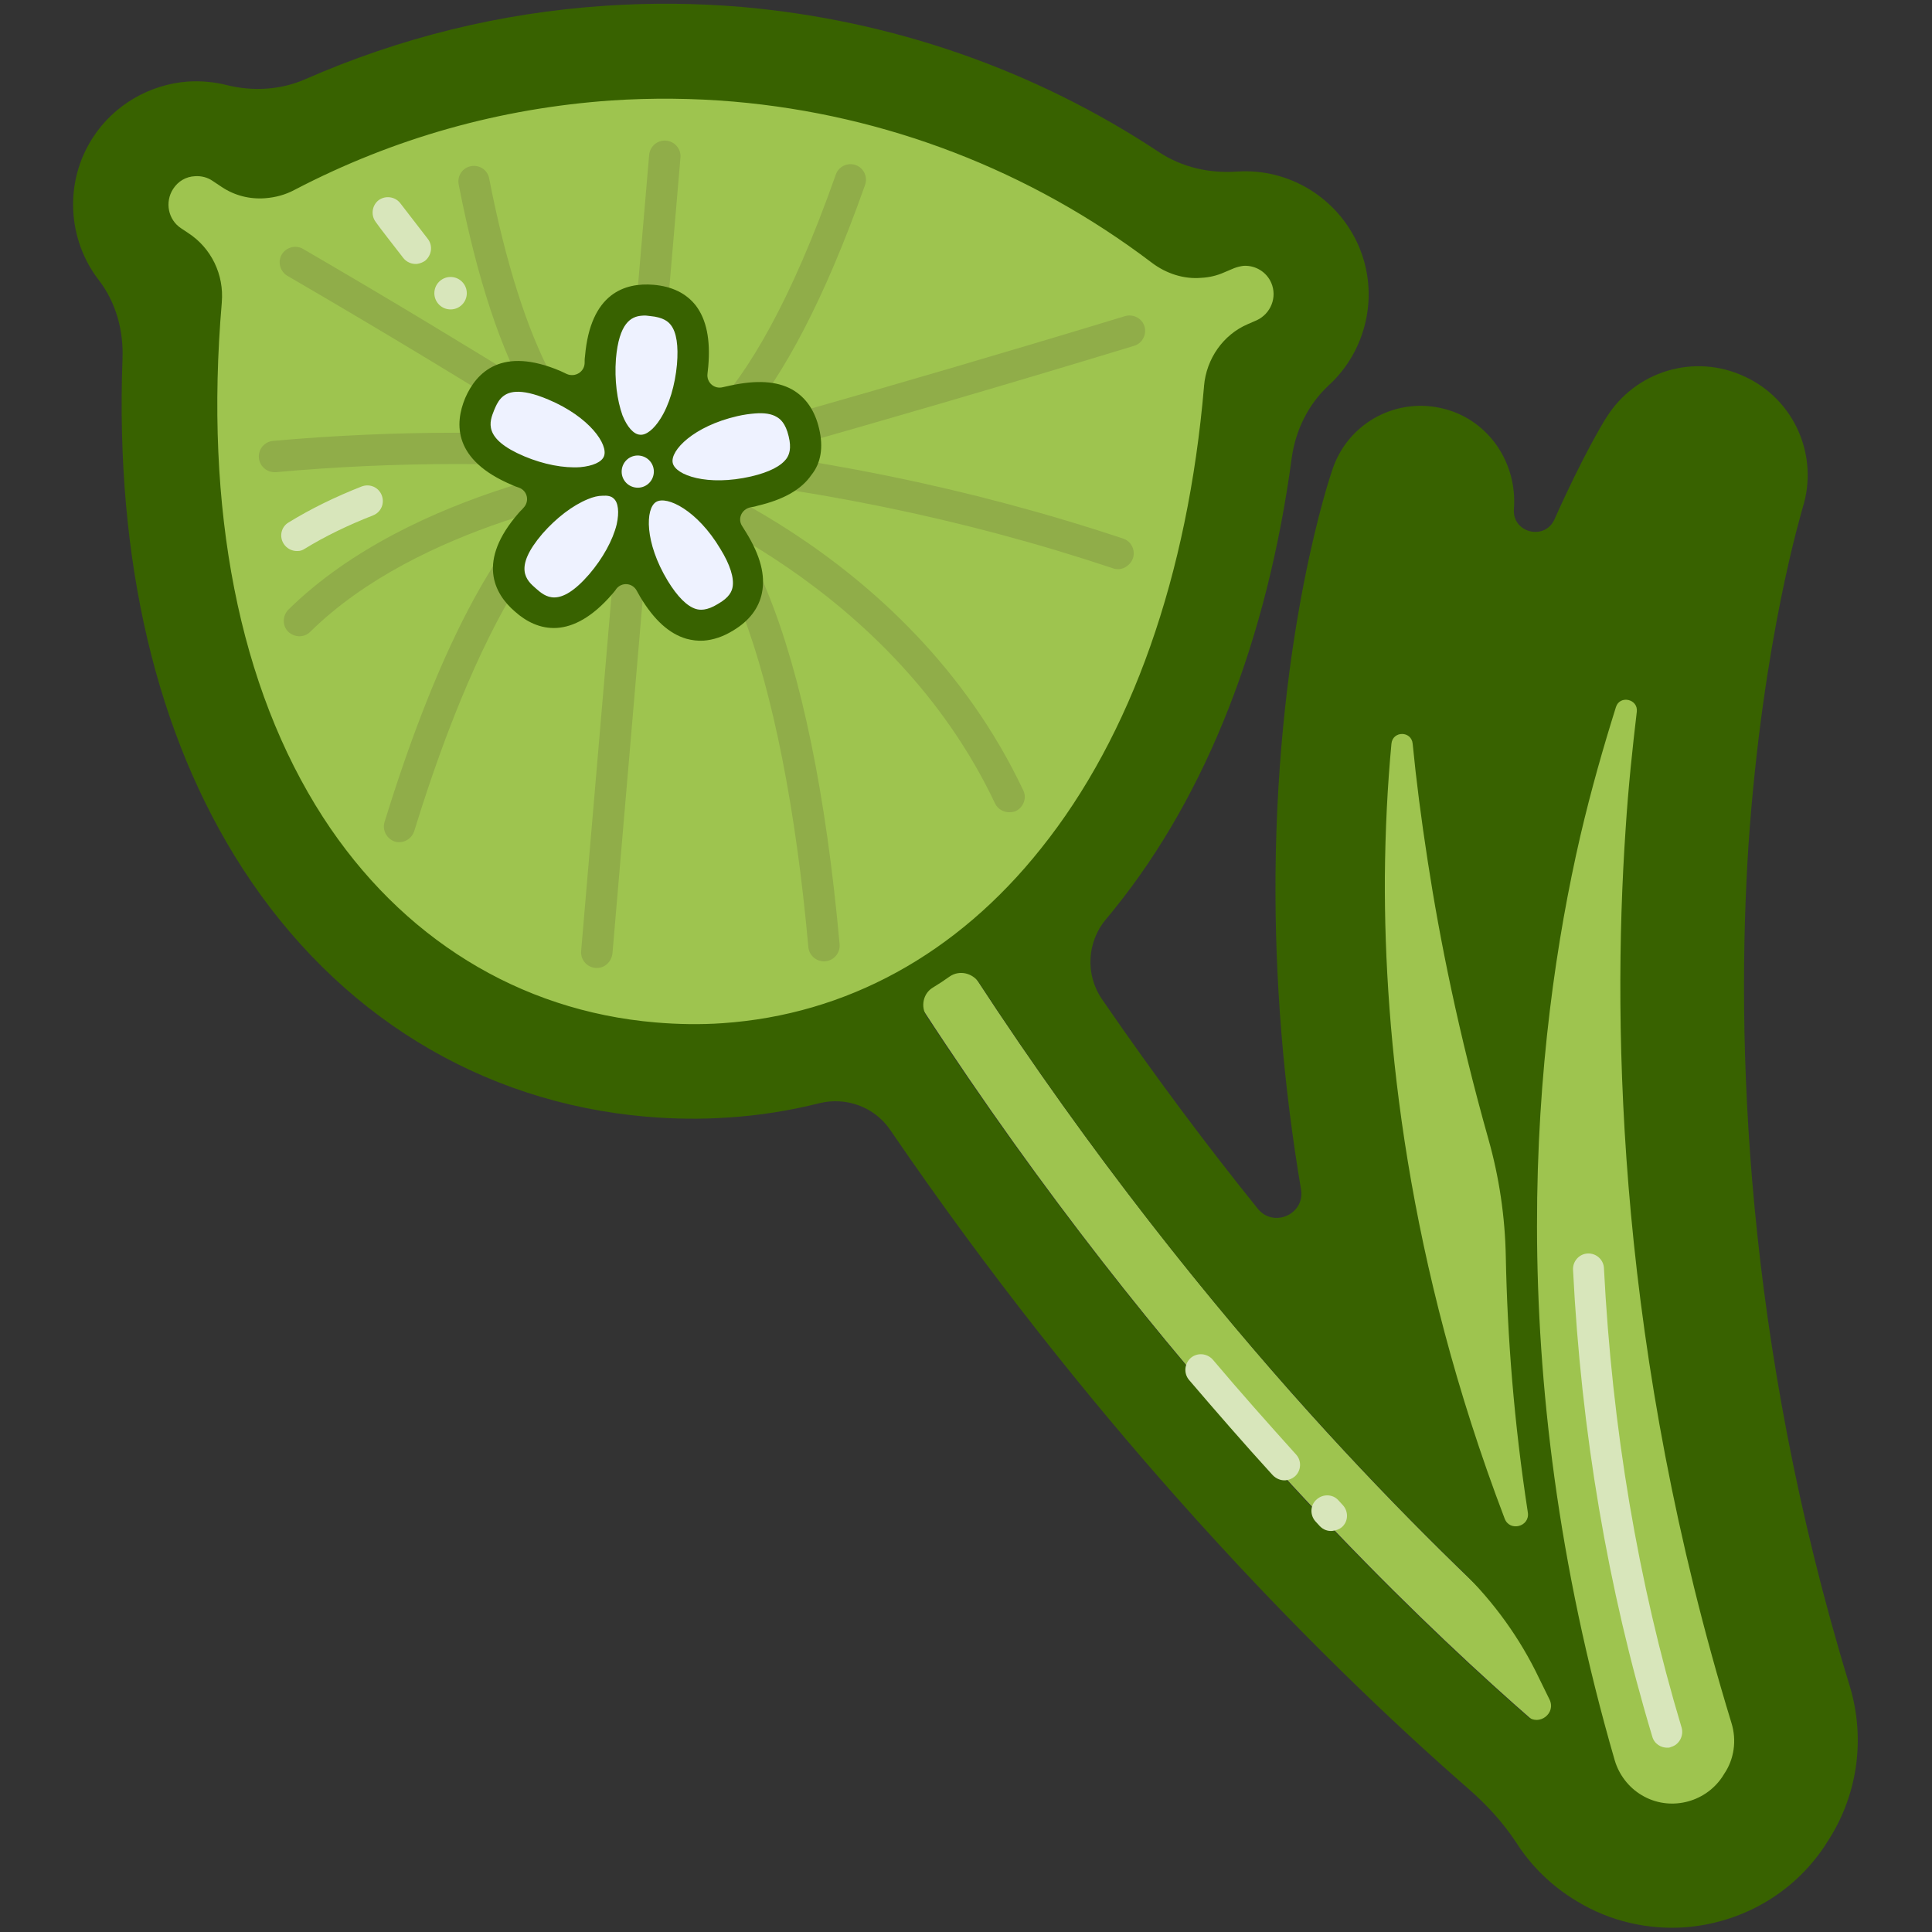 <?xml version="1.0" encoding="utf-8"?>
<!-- Generator: Adobe Illustrator 20.1.0, SVG Export Plug-In . SVG Version: 6.00 Build 0)  -->
<svg version="1.1" id="Layer_1" xmlns="http://www.w3.org/2000/svg" xmlns:xlink="http://www.w3.org/1999/xlink" x="0px" y="0px"
	 viewBox="0 0 500 500" style="enable-background:new 0 0 500 500;" xml:space="preserve">
<rect x="0" y="0" width="500" height="500" fill="#333333" stroke="none"/>
<style type="text/css">
	.st0{fill:#9EC44F;stroke:#386200;stroke-width:6;stroke-linecap:round;stroke-linejoin:round;stroke-miterlimit:10;}
	.st1{fill:#9EC44F;stroke:#386200;stroke-width:7;stroke-linecap:round;stroke-linejoin:round;stroke-miterlimit:10;}
	.st2{fill:none;stroke:#386200;stroke-width:8;stroke-linecap:round;stroke-linejoin:round;stroke-miterlimit:10;}
	.st3{fill:none;stroke:#9EC44F;stroke-width:2;stroke-linecap:round;stroke-linejoin:round;stroke-miterlimit:10;}
	.st4{fill:#9EC44F;stroke:#386200;stroke-linecap:round;stroke-linejoin:round;stroke-miterlimit:10;}
	.st5{fill:#998004;}
	.st6{fill:#E5C403;}
	.st7{fill:none;stroke:#998004;stroke-width:8;stroke-linecap:round;stroke-linejoin:round;stroke-miterlimit:10;}
	.st8{fill:none;stroke:#7CA440;stroke-width:2;stroke-linecap:round;stroke-linejoin:round;stroke-miterlimit:10;}
	.st9{fill:none;stroke:#528B16;stroke-linecap:round;stroke-miterlimit:10;}
	.st10{fill:#528B16;}
	.st11{fill:#00FFFF;}
	.st12{fill:#7CAB09;}
	.st13{fill:#4E670C;}
	.st14{fill:none;stroke:#C0CC8F;stroke-linecap:round;stroke-miterlimit:10;}
	.st15{fill:#7D8AD7;stroke:#4648A6;stroke-width:3;stroke-miterlimit:10;}
	.st16{opacity:0.6;fill:none;stroke:#CDD6FF;stroke-width:3;stroke-miterlimit:10;}
	.st17{opacity:0.4;fill:none;stroke:#CDD6FF;stroke-width:3;stroke-miterlimit:10;}
	.st18{opacity:0.2;fill:none;stroke:#CDD6FF;stroke-width:3;stroke-miterlimit:10;}
	.st19{fill:#7CAB09;stroke:#76990A;stroke-linecap:round;stroke-miterlimit:10;}
	.st20{fill:none;stroke:#A598D8;stroke-linecap:round;stroke-miterlimit:10;}
	.st21{fill:none;stroke:#2B2A6F;stroke-width:3;stroke-miterlimit:10;}
	.st22{fill:none;stroke:#8A6EDA;stroke-linecap:round;stroke-miterlimit:10;}
	.st23{fill:#E4E5E7;stroke:#2B2A6F;stroke-miterlimit:10;}
	.st24{fill:none;stroke:#C2807D;stroke-linecap:round;stroke-linejoin:round;stroke-miterlimit:10;}
	.st25{fill:#C2807D;stroke:#7C152E;stroke-miterlimit:10;}
	.st26{fill:#E4E5E7;}
	.st27{fill:#A598D8;}
	.st28{fill:#C0CC8F;}
	.st29{fill:#7D8AD7;}
	.st30{fill:#AEB9ED;}
	.st31{fill:#9EA9E5;}
	.st32{fill:#8E9ADD;}
	.st33{fill:#76990A;}
	.st34{fill:#8A6EDA;}
	.st35{fill:#2B2A6F;}
	.st36{fill:#C2807D;}
	.st37{fill:#7C152E;}
	.st38{fill:none;stroke:#34500C;stroke-width:6;stroke-linecap:round;stroke-linejoin:round;stroke-miterlimit:10;}
	.st39{fill:#7E9E5B;stroke:#34500C;stroke-miterlimit:10;}
	.st40{fill:#FE8600;stroke:#F15A24;stroke-width:3;stroke-miterlimit:10;}
	.st41{fill:#FE8600;}
	.st42{fill:none;stroke:#F15A24;stroke-miterlimit:10;}
	.st43{fill:none;stroke:#F15A24;stroke-linecap:round;stroke-miterlimit:10;}
	.st44{opacity:0.8;fill:none;stroke:#F15A24;stroke-width:3;stroke-miterlimit:10;}
	.st45{opacity:0.6;fill:none;stroke:#F15A24;stroke-width:3;stroke-miterlimit:10;}
	.st46{opacity:0.4;fill:none;stroke:#F15A24;stroke-width:3;stroke-miterlimit:10;}
	.st47{opacity:0.2;fill:none;stroke:#F15A24;stroke-width:3;stroke-miterlimit:10;}
	.st48{fill:#F15A24;}
	.st49{fill:#9CAD23;stroke:#34500C;stroke-miterlimit:10;}
	.st50{opacity:0.4;fill:none;stroke:#34500C;stroke-linecap:round;stroke-miterlimit:10;}
	.st51{fill:none;stroke:#9CAD23;stroke-width:2;stroke-linecap:round;stroke-linejoin:round;stroke-miterlimit:10;}
	.st52{fill:none;stroke:#34500C;stroke-linecap:round;stroke-linejoin:round;stroke-miterlimit:10;}
	.st53{fill:none;stroke:#7CAB09;stroke-width:2;stroke-linecap:round;stroke-miterlimit:10;}
	.st54{fill:none;stroke:#7D9959;stroke-linecap:round;stroke-miterlimit:10;}
	.st55{fill:#7CAB09;stroke:#4E670C;stroke-miterlimit:10;}
	.st56{fill:none;stroke:#7CAB09;stroke-linecap:round;stroke-miterlimit:10;}
	.st57{fill:none;stroke:#34500C;stroke-linecap:round;stroke-miterlimit:10;}
	.st58{opacity:0.4;fill:#34500C;}
	.st59{fill:#34500C;}
	.st60{fill:none;stroke:#34500C;stroke-width:8;stroke-linecap:round;stroke-linejoin:round;stroke-miterlimit:10;}
	.st61{fill:none;stroke:#34500C;stroke-width:9;stroke-linecap:round;stroke-linejoin:round;stroke-miterlimit:10;}
	.st62{fill:#7E9E5B;}
	.st63{fill:none;stroke:#34500C;stroke-width:3;stroke-linecap:round;stroke-linejoin:round;stroke-miterlimit:10;}
	.st64{fill:none;stroke:#9DB269;stroke-width:2;stroke-linecap:round;stroke-linejoin:round;stroke-miterlimit:10;}
	.st65{fill:none;stroke:#34500C;stroke-width:5;stroke-linecap:round;stroke-linejoin:round;stroke-miterlimit:10;}
	.st66{fill:none;stroke:#D8DFC4;stroke-linecap:round;stroke-linejoin:round;stroke-miterlimit:10;}
	.st67{fill:none;stroke:#DDB907;stroke-width:6;stroke-linecap:round;stroke-miterlimit:10;}
	.st68{fill:none;stroke:#FFE200;stroke-miterlimit:10;}
	.st69{fill:none;stroke:#EDC107;stroke-miterlimit:10;}
	.st70{fill:none;stroke:#EFAE0C;stroke-miterlimit:10;}
	.st71{fill:none;stroke:#FFF8CE;stroke-linecap:round;stroke-miterlimit:10;}
	.st72{fill:#F46C29;}
	.st73{fill:#F77426;}
	.st74{fill:#F97D25;}
	.st75{fill:#EF4B18;}
	.st76{fill:#F3672A;}
	.st77{fill:#9CAD23;}
	.st78{fill:#7D9959;}
	.st79{fill:#9DB269;}
	.st80{fill:#D8DFC4;}
	.st81{fill:#DDB907;}
	.st82{fill:#FFE200;}
	.st83{fill:#EDC107;}
	.st84{fill:#EFAE0C;}
	.st85{fill:#FFF8CE;}
	.st86{clip-path:url(#SVGID_2_);}
	.st87{clip-path:url(#SVGID_4_);}
	.st88{fill:#998004;stroke:#998004;stroke-width:6;stroke-linejoin:round;stroke-miterlimit:10;}
	.st89{fill:#EEF2FF;stroke:#AFADA7;stroke-miterlimit:10;}
	.st90{fill:#E5C403;stroke:#998004;stroke-miterlimit:10;}
	.st91{opacity:0.4;fill:none;stroke:#7CA440;stroke-miterlimit:10;}
	.st92{opacity:0.3;fill:none;stroke:#7CA440;stroke-miterlimit:10;}
	.st93{opacity:0.2;fill:none;stroke:#7CA440;stroke-miterlimit:10;}
	.st94{opacity:0.1;fill:none;stroke:#7CA440;stroke-miterlimit:10;}
	.st95{fill:none;stroke:#FFFFFF;stroke-linecap:round;stroke-miterlimit:10;}
	.st96{fill:#FFFFFF;}
	.st97{fill:#EEF2FF;}
	.st98{fill:#AFADA7;}
	.st99{fill:none;stroke:#AFADA7;stroke-linecap:round;stroke-miterlimit:10;}
	.st100{fill:#7CA440;}
	.st101{fill:#BEA123;}
	.st102{fill:none;stroke:#FFFFFF;stroke-width:7.709;stroke-linecap:round;stroke-miterlimit:10;}
	.st103{fill:#9EC44F;stroke:#386200;stroke-miterlimit:10;}
	.st104{fill:none;stroke:#90AD49;stroke-miterlimit:10;}
	.st105{fill:#386200;}
	.st106{fill:#EEF2FF;stroke:#386200;stroke-miterlimit:10;}
	.st107{fill:none;stroke:#386200;stroke-width:3;stroke-miterlimit:10;}
	.st108{fill:#9EC44F;}
	.st109{fill:#90AD49;}
	.st110{fill:#D8E6BB;}
</style>
<g>
	<path class="st105" d="M32.9,76.1C32.9,76.1,32.9,76.1,32.9,76.1L32.9,76.1z"/>
	<path class="st105" d="M441,448.8C441,448.9,441,448.9,441,448.8C441,448.9,441,448.9,441,448.8C441,448.9,441,448.9,441,448.8z"/>
	<path class="st108" d="M450.6,440.4c-54.2-181.4-11-317.4-11-317.4s-44.1,71-46,186.4c-32.3-104.7-25.8-180.1-25.8-180.1
		s-45.4,130.6,30.8,296.3c-17.2-15.5-39.8-37.4-64.6-65.4c-25.8-29.2-56.9-68.3-87.6-116.6c35-26.2,60.4-74.7,66.3-143.4
		c0,0,0-0.1,0-0.1c0.6-6.6,4.5-12.5,10.6-15.1l2.3-1c4.2-1.8,6.2-6.8,4.4-11s-6.8-6.2-11-4.4l-2.6,1.1c-5.9,2.6-12.6,1.5-17.7-2.4
		C268.2,44,231,28.8,190,25.3c-41-3.5-80.2,5.2-114.3,22.9c-5.7,3-12.5,2.8-17.9-0.7L55.5,46c-3.9-2.5-9.1-1.4-11.6,2.4
		c-2.5,3.9-1.4,9.1,2.4,11.6l1.8,1.2c5.7,3.7,8.8,10.2,8.2,16.9l0,0.1c-9.7,113.2,42.3,181.4,113.2,187.4
		c22.4,1.9,44.1-2.6,63.5-13.4c31.3,49.3,63,89.2,89.4,118.9c43.5,49.1,79.6,79.2,93.9,90.5c1.6,2.6,3.9,4.8,6.6,6.4l0,0
		c5.4,3.2,11.8,3.5,17.3,1.4c0.1,0,0.1-0.1,0.2-0.1c0.1-0.1,0.3-0.1,0.4-0.2c4.9-2,8.9-5.8,11-11.1l0.3-0.9
		C454.1,451.7,453.6,445.5,450.6,440.4z"/>
	<path class="st105" d="M466.5,131.5c4.3-13.5-2.1-28.2-15.1-34.1c-12.9-6-28.2-1.4-35.7,10.7c-0.5,0.7-6.1,9.9-13.4,26.3
		c-2.5,5.6-11,3.5-10.5-2.7v0c0.9-11.7-6.3-22.7-17.7-25.8c-12.4-3.4-25.1,3.4-29.2,15.4c-0.6,1.7-14.3,41.8-14.8,105.2
		c-0.2,26.9,2,54.1,6.6,81.3c1.1,6.4-7.1,10.1-11.2,5c-12.9-16-26.5-34.1-40.3-54.2c-4.4-6.4-3.9-14.9,1.1-20.8
		c0.8-0.9,1.5-1.8,2.3-2.8c23.8-29.6,39.4-69.7,45.7-116.5c1-7.2,4.3-13.9,9.6-18.8c9.7-8.9,13.2-23.4,7.7-36.1
		c-5.4-12.4-18-20.1-31.4-19.2c0,0-0.1,0-0.1,0c-7.1,0.5-14.2-1.1-20.1-5C267.7,18,230.7,5.2,192,1.8c-11.8-1-23.7-1.1-35.5-0.3
		c-26.9,1.8-52.9,8.2-77.5,19c-6.4,2.8-13.6,3.2-20.4,1.5c-3.2-0.8-6.5-1.1-9.9-0.9c-10,0.7-19.2,6.1-24.6,14.4
		c-7.6,11.6-6.6,26.5,1.4,36.9c4.5,5.8,6.5,13.1,6.2,20.5c-1.9,52,8.7,97.3,31.1,131.9c24.4,37.7,61.5,60.5,104.5,64.2
		c7.1,0.6,14.2,0.7,21.2,0.2l0,0c8.1-0.5,16-1.8,23.6-3.7c6.9-1.7,14.2,1,18.2,6.8c26.1,38.2,51.8,70,73.8,94.8
		c30.2,34.1,57.1,59.4,76,75.9c4.7,4.1,9,8.8,12.4,14c3.9,6.1,9.3,11.3,15.7,15.1c8.6,5.2,18.3,7.3,27.6,6.7
		c14.3-1,27.9-8.3,36.4-21l0.5-0.8c8-12,10.2-26.8,6-40.7c-27.5-89.8-29.4-167.8-26.2-217.5C456.2,164.9,466.5,131.8,466.5,131.5z
		 M358.4,227c0.1-12.3,0.7-23.9,1.7-34.5c0.3-3.4,5.2-3.4,5.5,0c0.9,9.3,2.2,19.4,3.9,30.4c3.1,20.2,8,44.6,15.7,71.9
		c2.8,9.9,4.3,20.1,4.5,30.4c0.4,20.7,2.1,42.8,5.7,66.2c0.6,3.7-4.7,5.1-6,1.6C364.1,326.6,358.2,268.2,358.4,227z M187,264.8
		C187,264.8,187,264.8,187,264.8C187,264.8,187,264.8,187,264.8c-5.7,0.4-11.6,0.3-17.4-0.2c-35.3-3-65.8-21.9-86-53.1
		c-21.7-33.6-30.8-79.7-26.2-133.2l0-0.1c0.6-7.1-2.7-14-8.7-17.9l-1.8-1.2c-3.4-2.2-4.3-6.8-2.1-10.2c1.3-2,3.3-3.2,5.7-3.3
		c1.6-0.1,3.2,0.3,4.5,1.2l2.4,1.6c3.3,2.2,7.2,3.2,11.2,2.9c0,0,0,0,0,0c2.7-0.2,5.3-0.9,7.7-2.2C102,35.7,129.5,28,158.2,26
		c10.5-0.7,21.2-0.6,31.7,0.3c39.3,3.4,76.7,17.8,108.2,41.7c3.7,2.8,8.3,4.3,12.8,3.9c0,0,0,0,0,0c2.1-0.1,4.1-0.6,5.9-1.4l2.6-1.1
		c0.8-0.3,1.6-0.5,2.4-0.6c3.1-0.2,6,1.6,7.2,4.4c1.6,3.7-0.1,8-3.8,9.7l-2.3,1c-6.3,2.7-10.7,8.9-11.3,16l0,0.1
		c-4.2,49-18.8,90.4-42.2,119.6C247.6,247,219,262.6,187,264.8z M322.3,371.2c-24.4-27.6-53.5-63.9-82.5-108.2
		c-1.6-2.5-0.9-5.9,1.6-7.4c1.5-0.9,3-1.9,4.4-2.9c2.5-1.7,5.8-0.9,7.5,1.5c28.4,43.4,56.8,79,80.7,105.9
		c16,18.1,31.1,33.6,44.4,46.5c8.2,8,15,17.4,19.9,27.7c0.9,1.8,1.8,3.7,2.7,5.5c1.8,3.6-2.7,7-5.7,4.4
		C377.1,428.3,351.4,404,322.3,371.2z M446.2,459.1l-0.5,0.8c-4.6,6.8-13.8,8.9-20.8,4.7c-3.4-2-5.9-5.3-7-9c0,0,0,0,0,0
		c-29.6-102.1-21.1-186.5-8.9-239.3c2.8-12,6-23.1,9.2-33.3c1-3.2,5.8-2.1,5.4,1.2c-1.1,9.3-2.2,19.5-2.9,30.5
		c-3.6,52.8-1.8,135.7,27.4,231.2C449.5,450.4,448.8,455.3,446.2,459.1z"/>
	<path class="st109" d="M165.8,130.3c-0.4,0-0.8,0-1.3,0c-2.2-0.2-4.2-1.2-5.6-2.9c-1.4-1.7-2.1-3.8-1.9-6s1.2-4.2,2.9-5.6
		c1.7-1.4,3.8-2.1,6-1.9c2.2,0.2,4.2,1.2,5.6,2.9c1.4,1.7,2.1,3.8,1.9,6C173,126.8,169.7,130,165.8,130.3z M165.2,121.9
		c-0.1,0-0.2,0.1-0.2,0.1c0,0.1,0.1,0.2,0.1,0.2c0.1,0,0.2-0.1,0.2-0.1C165.4,122,165.3,121.9,165.2,121.9
		C165.2,121.9,165.2,121.9,165.2,121.9z"/>
	<path class="st109" d="M165.7,130.3c-1.5,0.1-3-0.2-4.3-0.9c-1.9-1-3.4-2.7-4.1-4.8c-1.4-4.3,1-8.9,5.3-10.3
		c2.1-0.7,4.3-0.5,6.3,0.5c1.9,1,3.4,2.7,4.1,4.8l0,0c1.4,4.3-1,8.9-5.3,10.3C167.1,130.1,166.4,130.2,165.7,130.3z M165.2,121.9
		C165.2,121.9,165.2,121.9,165.2,121.9c-0.1,0-0.2,0.1-0.1,0.2c0,0.1,0.1,0.1,0.2,0.1c0.1,0,0.1-0.1,0.1-0.2
		C165.3,121.9,165.3,121.9,165.2,121.9z"/>
	<path class="st110" d="M107.9,68.3c-1.3,0.1-2.6-0.4-3.5-1.5c-3.1-4-6-7.7-7.2-9.4c-1.3-1.8-0.9-4.3,0.8-5.6
		c1.8-1.3,4.3-0.9,5.6,0.8c1.2,1.6,4.2,5.4,7.1,9.2c1.4,1.8,1,4.3-0.7,5.7C109.4,67.9,108.7,68.2,107.9,68.3z"/>
	<path class="st109" d="M289.6,147.3c-0.5,0-1,0-1.5-0.2c-38.9-13-80.2-21.4-122.7-25c-31.6-2.7-63.2-2.7-94,0.1c0,0-0.1,0-0.1,0
		c-2.2,0.1-4.1-1.5-4.3-3.7c-0.2-2.2,1.4-4.2,3.7-4.4c31.2-2.8,63.3-2.8,95.4-0.1c43.1,3.7,85,12.2,124.6,25.4
		c2.1,0.7,3.2,3,2.5,5.1C292.6,146.1,291.1,147.2,289.6,147.3z"/>
	<path class="st109" d="M164.6,126.7l-1.5-1c-0.3-0.2-35-23.1-88.7-54.3c-1.9-1.1-2.6-3.6-1.5-5.5c1.1-1.9,3.6-2.6,5.5-1.5
		C126,92.1,158.7,113.2,166,118c9.9-2.7,61.1-16.7,125.2-36.2c2.1-0.6,4.4,0.6,5,2.7c0.6,2.1-0.6,4.4-2.7,5
		c-71.3,21.7-126.6,36.6-127.2,36.7L164.6,126.7z"/>
	<path class="st109" d="M261.4,210.2c-1.6,0.1-3.2-0.8-3.9-2.3c-26.7-56.4-84.9-78.7-92.6-81.5c-7.3,1.1-56.4,9.3-84.6,37.1
		c-1.6,1.6-4.1,1.5-5.7,0c-1.6-1.6-1.5-4.1,0-5.7c32.3-31.8,87.8-39.2,90.1-39.5l0.9-0.1l0.9,0.3c2.8,0.9,68.3,22.6,98.3,86
		c1,2,0.1,4.4-1.9,5.4C262.4,210.1,261.9,210.2,261.4,210.2z"/>
	<path class="st109" d="M213.5,248.8c-2.2,0.1-4.1-1.5-4.3-3.7c-3.2-35.6-9.1-65.4-17-86.3c-7.8-20.4-17.2-31.6-27.2-32.5
		c-18.6-1.6-40.2,31.6-57.8,88.8c-0.7,2.1-2.9,3.3-5,2.7c-2.1-0.7-3.3-2.9-2.7-5c26.2-84.9,52.7-95.6,66.2-94.4
		c25.8,2.2,44.6,48.2,51.6,126.1C217.4,246.7,215.8,248.6,213.5,248.8C213.5,248.8,213.5,248.8,213.5,248.8z"/>
	<path class="st109" d="M167,124.8c-1.2,0.1-2.4,0.1-3.5,0c-19.8-1.7-35.3-28.3-44.8-77.1c-0.4-2.2,1-4.3,3.2-4.7
		c2.2-0.4,4.3,1,4.7,3.2c8.5,43.6,22.2,69.3,37.6,70.6c7.8,0.7,28.6-5,52.1-71.6c0.7-2.1,3-3.2,5.1-2.5c2.1,0.7,3.2,3,2.5,5.1
		C202.4,108.6,181.7,123.8,167,124.8z"/>
	<path class="st109" d="M154.7,250.5c-0.2,0-0.4,0-0.6,0c-2.2-0.2-3.9-2.1-3.7-4.4l17.6-206c0.2-2.2,2.1-3.9,4.4-3.7
		c2.2,0.2,3.9,2.1,3.7,4.4l-17.6,206C158.2,248.9,156.6,250.4,154.7,250.5z"/>
	<polygon class="st97" points="152.1,100.9 160.4,79.2 176.4,80 178.9,106 202.5,103.9 207.3,119.6 185.5,130.3 193.9,153 
		179.8,162.1 163.8,142.2 143.8,158.2 131.8,147.7 143.8,129.1 122.7,112.9 129,98.3 	"/>
	<path class="st105" d="M212,111c-1.1-4.8-3.5-8.2-7-10.2c-4-2.2-9.2-2.5-16.1-1c-0.6,0.1-1.2,0.3-1.8,0.4c-2.2,0.6-4.3-1.2-4-3.5
		c0.1-0.6,0.1-1.3,0.2-1.9c0.6-7-0.5-12.1-3.2-15.7c-2.5-3.2-6.2-5-11-5.4c-7.3-0.6-16.3,2.1-17.7,18.5c-0.1,0.6-0.1,1.2-0.1,1.8
		c-0.1,2.3-2.5,3.7-4.6,2.8c-0.6-0.3-1.1-0.5-1.7-0.8c-15.1-6.4-21.7,0.3-24.6,7c-2.8,6.7-3.1,16.1,12.1,22.5
		c0.6,0.3,1.2,0.5,1.8,0.7c2.2,0.8,2.8,3.5,1.2,5.2c-0.4,0.5-0.9,0.9-1.3,1.4c-10.8,12.4-6.4,20.8-0.9,25.5
		c2.8,2.5,6.5,4.5,10.9,4.2c4.2-0.3,9-2.7,14.2-8.7c0.4-0.5,0.8-0.9,1.1-1.4c1.4-1.8,4.2-1.6,5.3,0.5c0.3,0.5,0.6,1.1,0.9,1.6
		c3.6,6,7.5,9.5,11.9,10.8c1.5,0.4,3,0.6,4.5,0.5c2.5-0.2,5-1,7.6-2.6c4.2-2.5,6.7-5.8,7.5-9.8c0.9-4.5-0.4-9.6-4.1-15.6
		c-0.3-0.5-0.7-1.1-1-1.6c-1.3-1.9-0.2-4.4,2.1-4.9c0.6-0.1,1.2-0.2,1.8-0.4c6.8-1.6,11.4-4.2,14-8C212.5,119.8,213.1,115.7,212,111
		z M159.4,92.9c0.8-9.3,3.9-11,6.7-11.2c0.8-0.1,1.5,0,2.2,0.1c3.4,0.3,4.7,1.5,5.3,2.3c1.5,1.9,2,5.4,1.6,10.2v0
		c-0.5,5.4-2,10.5-4.3,14.1c-1.7,2.7-3.7,4.3-5.3,4.1c-1.6-0.1-3.3-2-4.5-5C159.7,103.6,159,98.3,159.4,92.9z M135.7,118.1
		c-10.9-4.6-9-9-7.8-12c0.8-1.9,1.9-4.5,5.6-4.7c2-0.1,4.6,0.4,8.4,2c10.7,4.5,15.6,11.7,14.4,14.7c-0.6,1.5-2.9,2.5-6.1,2.8
		C145.9,121.2,140.7,120.2,135.7,118.1z M159.6,135.7c-1,4.1-3.6,8.8-7.1,12.9c-7.8,9-11.4,5.8-13.8,3.7c-2.4-2.1-6-5.2,1.7-14.2
		c3.6-4.1,7.8-7.3,11.7-8.9c1.4-0.6,2.7-0.9,3.8-0.9c1.3-0.1,2.3,0.1,2.9,0.7C160,130,160.3,132.5,159.6,135.7z M164.7,126.2
		c-2.3-0.2-4-2.2-3.8-4.5c0.2-2.3,2.2-4,4.5-3.8c2.3,0.2,4,2.2,3.8,4.5C169,124.7,167,126.4,164.7,126.2z M189.6,151.9
		c-0.2,1.1-0.8,2.7-3.8,4.4c-2.9,1.8-4.7,1.6-5.7,1.3c-2.3-0.7-4.8-3.2-7.3-7.3c-6-9.9-5.8-18.7-3-20.4c2.8-1.7,10.7,2.2,16.6,12.1
		C189,146.2,190,149.6,189.6,151.9z M203.6,118.6c-1.4,2-4.5,3.6-9.2,4.7c-11.3,2.6-19.6-0.3-20.3-3.5s5.4-9.5,16.7-12.1
		c1.7-0.4,3.3-0.6,4.6-0.7c2.4-0.2,4.3,0.1,5.6,0.9c0.9,0.5,2.3,1.6,3.1,5C204.9,116.1,204.2,117.7,203.6,118.6z"/>
	
		<ellipse transform="matrix(8.514622e-02 -0.996 0.996 8.514622e-02 31.183 185.56)" class="st110" cx="116.6" cy="75.8" rx="4.2" ry="4.2"/>
	<path class="st110" d="M77.1,142.6c-1.4,0.1-2.9-0.6-3.7-1.9c-1.2-1.9-0.6-4.4,1.3-5.5c5.7-3.5,12-6.6,18.9-9.3
		c2.1-0.8,4.4,0.2,5.2,2.3c0.8,2.1-0.2,4.4-2.3,5.2c-6.4,2.5-12.4,5.4-17.6,8.6C78.3,142.4,77.7,142.6,77.1,142.6z"/>
	<path class="st110" d="M344.8,396.2c-1.2,0.1-2.3-0.3-3.2-1.2l-1.1-1.2c-1.5-1.6-1.5-4.2,0.2-5.7c1.6-1.5,4.2-1.5,5.7,0.2l1.1,1.2
		c1.5,1.6,1.5,4.2-0.2,5.7C346.6,395.8,345.7,396.1,344.8,396.2z"/>
	<path class="st110" d="M332.7,383.1c-1.2,0.1-2.4-0.4-3.3-1.3c-7.3-8-14.6-16.4-21.7-24.7c-1.4-1.7-1.2-4.2,0.5-5.7
		c1.7-1.4,4.2-1.2,5.7,0.5c7,8.3,14.3,16.5,21.5,24.5c1.5,1.6,1.4,4.2-0.3,5.7C334.4,382.7,333.6,383,332.7,383.1z"/>
	<path class="st110" d="M431.7,452.3c-1.8,0.1-3.6-1-4.1-2.9c-11.5-38.2-18.4-78.9-20.5-120.8c-0.1-2.2,1.6-4.1,3.8-4.2
		c2.2-0.1,4.1,1.6,4.2,3.8c2.1,41.3,8.8,81.3,20.1,118.9c0.6,2.1-0.6,4.4-2.7,5C432.3,452.2,432,452.3,431.7,452.3z"/>
</g>
</svg>